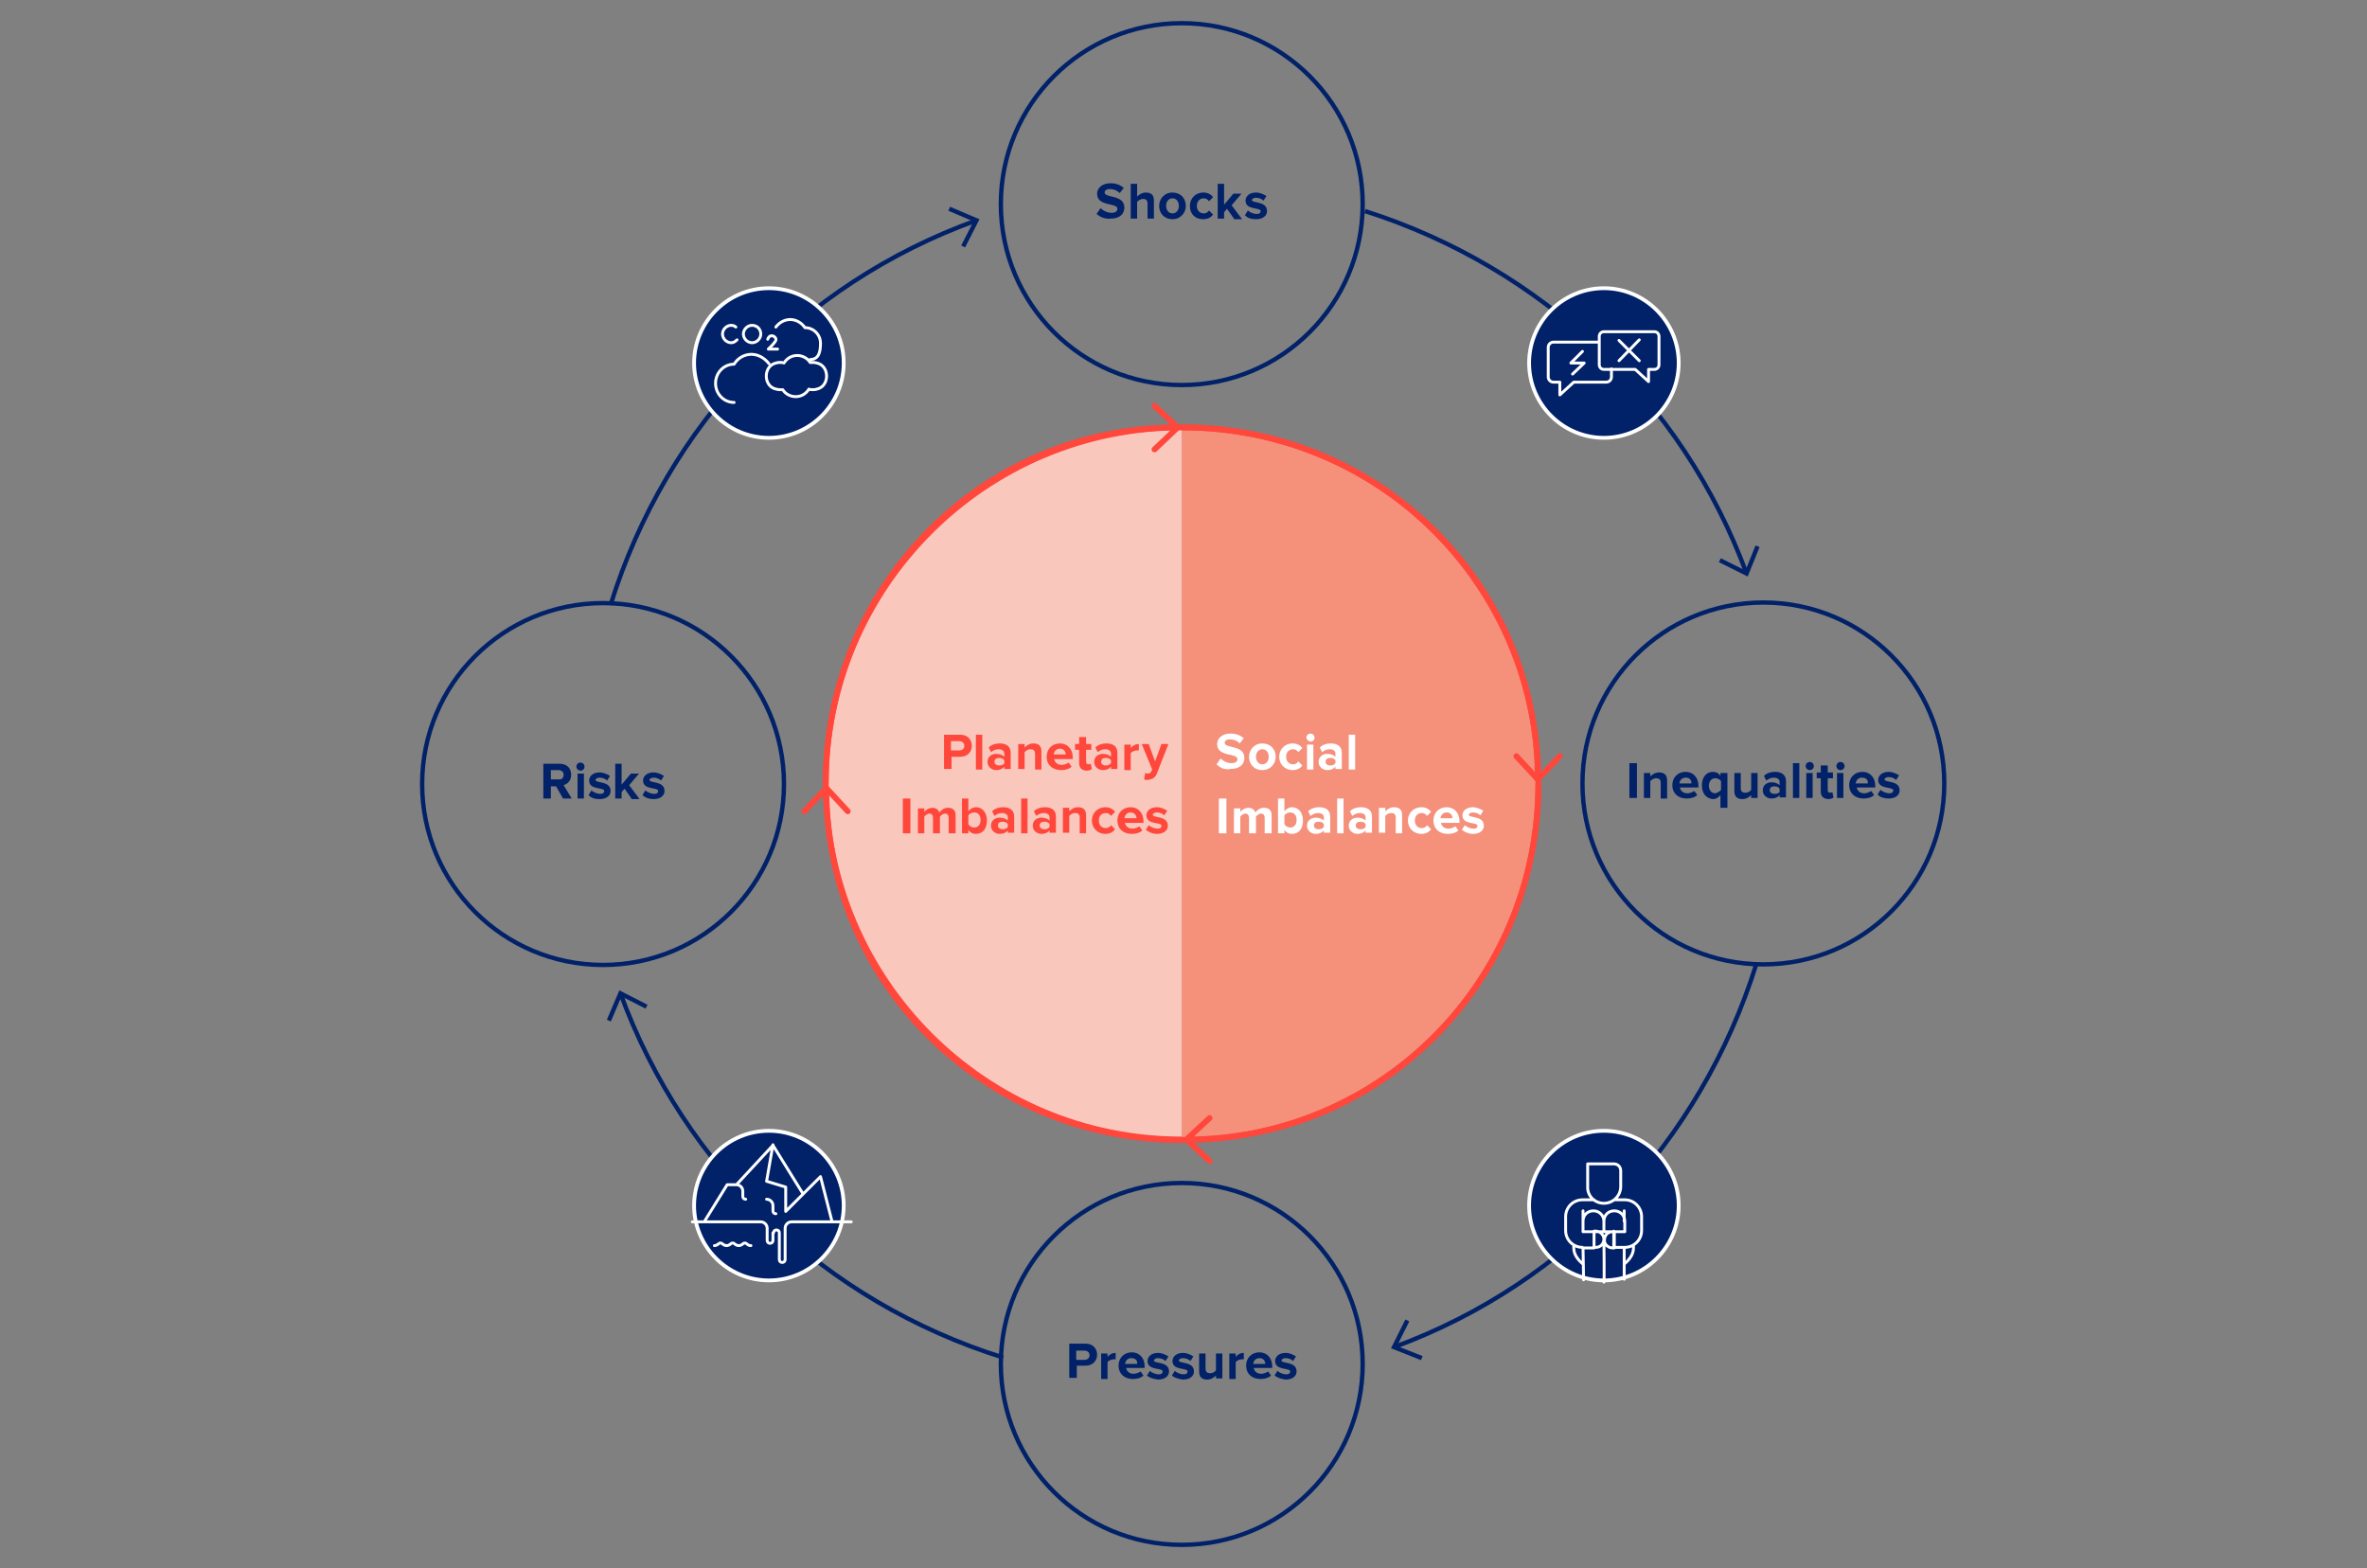 <?xml version="1.0" encoding="utf-8"?>
<!-- Generator: Adobe Illustrator 25.0.1, SVG Export Plug-In . SVG Version: 6.00 Build 0)  -->
<svg version="1.1" id="Layer_1" xmlns="http://www.w3.org/2000/svg" xmlns:xlink="http://www.w3.org/1999/xlink" x="0px" y="0px"
	 width="408.2px" height="270.4px" viewBox="0 0 408.2 270.4" enable-background="new 0 0 408.2 270.4" xml:space="preserve">
<rect x="0" y="0" width="408.2" height="270.4" fill="#808080" stroke="none"/>
<g>
	<g>
		
			<circle fill="none" stroke="#012169" stroke-width="0.75" stroke-linecap="round" stroke-linejoin="round" stroke-miterlimit="10" cx="203.8" cy="235.2" r="31.2"/>
		
			<circle fill="none" stroke="#012169" stroke-width="0.75" stroke-linecap="round" stroke-linejoin="round" stroke-miterlimit="10" cx="104" cy="135.2" r="31.2"/>
		
			<circle fill="none" stroke="#012169" stroke-width="0.75" stroke-linecap="round" stroke-linejoin="round" stroke-miterlimit="10" cx="203.8" cy="35.2" r="31.2"/>
		<g>
			<path fill="#012169" d="M189.1,36.9l0.7-1c0.4,0.4,1.1,0.8,1.9,0.8c0.7,0,1-0.3,1-0.7c0-1.1-3.5-0.3-3.5-2.6c0-1,0.9-1.8,2.3-1.8
				c1,0,1.7,0.3,2.3,0.8l-0.7,0.9c-0.5-0.5-1.1-0.7-1.7-0.7c-0.5,0-0.9,0.2-0.9,0.6c0,1,3.4,0.3,3.4,2.6c0,1.1-0.8,1.9-2.4,1.9
				C190.5,37.8,189.7,37.4,189.1,36.9z"/>
			<path fill="#012169" d="M197.9,37.7v-2.6c0-0.6-0.3-0.8-0.8-0.8c-0.4,0-0.8,0.3-1,0.5v2.9h-1.1v-6h1.1v2.2
				c0.3-0.3,0.8-0.7,1.5-0.7c1,0,1.4,0.5,1.4,1.4v3.1H197.9z"/>
			<path fill="#012169" d="M199.9,35.5c0-1.2,0.9-2.3,2.3-2.3c1.4,0,2.3,1,2.3,2.3c0,1.2-0.9,2.3-2.3,2.3
				C200.8,37.8,199.9,36.8,199.9,35.5z M203.3,35.5c0-0.7-0.4-1.3-1.1-1.3c-0.7,0-1.1,0.6-1.1,1.3c0,0.7,0.4,1.3,1.1,1.3
				C202.9,36.8,203.3,36.2,203.3,35.5z"/>
			<path fill="#012169" d="M205.2,35.5c0-1.3,1-2.3,2.3-2.3c0.9,0,1.4,0.4,1.7,0.8l-0.7,0.7c-0.2-0.3-0.5-0.5-0.9-0.5
				c-0.7,0-1.2,0.5-1.2,1.3s0.5,1.3,1.2,1.3c0.4,0,0.7-0.2,0.9-0.5l0.7,0.7c-0.3,0.4-0.8,0.8-1.7,0.8
				C206.1,37.8,205.2,36.9,205.2,35.5z"/>
			<path fill="#012169" d="M212.8,37.7l-1.2-1.7l-0.5,0.6v1.1h-1.1v-6h1.1v3.6l1.6-1.9h1.4l-1.7,2l1.8,2.4H212.8z"/>
			<path fill="#012169" d="M214.7,37.1l0.5-0.8c0.3,0.3,1,0.6,1.5,0.6c0.5,0,0.7-0.2,0.7-0.5c0-0.7-2.6-0.1-2.6-1.8
				c0-0.7,0.6-1.4,1.8-1.4c0.7,0,1.3,0.3,1.8,0.6l-0.5,0.8c-0.3-0.3-0.8-0.5-1.3-0.5c-0.4,0-0.7,0.2-0.7,0.4c0,0.6,2.6,0.1,2.6,1.9
				c0,0.8-0.7,1.4-1.9,1.4C215.8,37.8,215.1,37.6,214.7,37.1z"/>
		</g>
		<g>
			<path fill="#012169" d="M97.1,137.7l-1.2-2.1H95v2.1h-1.3v-6h2.8c1.3,0,2,0.8,2,1.9c0,1.1-0.7,1.6-1.3,1.8l1.4,2.3H97.1z
				 M97.2,133.6c0-0.5-0.4-0.8-0.9-0.8H95v1.6h1.3C96.9,134.5,97.2,134.1,97.2,133.6z"/>
			<path fill="#012169" d="M99.4,132.2c0-0.4,0.3-0.7,0.7-0.7c0.4,0,0.7,0.3,0.7,0.7c0,0.4-0.3,0.7-0.7,0.7
				C99.8,132.9,99.4,132.6,99.4,132.2z M99.6,137.7v-4.3h1.1v4.3H99.6z"/>
			<path fill="#012169" d="M101.5,137.1l0.5-0.8c0.3,0.3,1,0.6,1.5,0.6c0.5,0,0.7-0.2,0.7-0.5c0-0.7-2.6-0.1-2.6-1.8
				c0-0.7,0.6-1.4,1.8-1.4c0.7,0,1.3,0.3,1.8,0.6l-0.5,0.8c-0.3-0.3-0.8-0.5-1.3-0.5c-0.4,0-0.7,0.2-0.7,0.4c0,0.6,2.6,0.1,2.6,1.9
				c0,0.8-0.7,1.4-1.9,1.4C102.6,137.8,101.9,137.6,101.5,137.1z"/>
			<path fill="#012169" d="M108.9,137.7l-1.2-1.7l-0.5,0.6v1.1h-1.1v-6h1.1v3.6l1.6-1.9h1.4l-1.7,2l1.8,2.4H108.9z"/>
			<path fill="#012169" d="M110.8,137.1l0.5-0.8c0.3,0.3,1,0.6,1.5,0.6c0.5,0,0.7-0.2,0.7-0.5c0-0.7-2.6-0.1-2.6-1.8
				c0-0.7,0.6-1.4,1.8-1.4c0.7,0,1.3,0.3,1.8,0.6l-0.5,0.8c-0.3-0.3-0.8-0.5-1.3-0.5c-0.4,0-0.7,0.2-0.7,0.4c0,0.6,2.6,0.1,2.6,1.9
				c0,0.8-0.7,1.4-1.9,1.4C112,137.8,111.3,137.6,110.8,137.1z"/>
		</g>
		<g>
			<path fill="#012169" d="M184.4,237.7v-6h2.8c1.3,0,2,0.9,2,1.9c0,1-0.7,1.9-2,1.9h-1.5v2.1H184.4z M187.9,233.7
				c0-0.5-0.4-0.8-0.9-0.8h-1.4v1.6h1.4C187.5,234.5,187.9,234.2,187.9,233.7z"/>
			<path fill="#012169" d="M189.9,237.7v-4.3h1.1v0.6c0.3-0.4,0.8-0.7,1.4-0.7v1.1c-0.1,0-0.2,0-0.3,0c-0.4,0-0.9,0.2-1.1,0.5v2.9
				H189.9z"/>
			<path fill="#012169" d="M192.9,235.5c0-1.3,0.9-2.3,2.3-2.3c1.3,0,2.2,1,2.2,2.4v0.3h-3.2c0.1,0.5,0.5,1,1.3,1
				c0.4,0,0.9-0.2,1.2-0.4l0.5,0.7c-0.4,0.4-1.1,0.6-1.8,0.6C193.9,237.8,192.9,236.9,192.9,235.5z M195.1,234.2c-0.7,0-1,0.5-1.1,1
				h2.1C196.2,234.7,195.9,234.2,195.1,234.2z"/>
			<path fill="#012169" d="M197.8,237.2l0.5-0.8c0.3,0.3,1,0.6,1.5,0.6c0.5,0,0.7-0.2,0.7-0.5c0-0.7-2.6-0.1-2.6-1.8
				c0-0.7,0.6-1.4,1.8-1.4c0.7,0,1.3,0.3,1.8,0.6l-0.5,0.8c-0.3-0.3-0.8-0.5-1.3-0.5c-0.4,0-0.7,0.2-0.7,0.4c0,0.6,2.6,0.1,2.6,1.9
				c0,0.8-0.7,1.4-1.9,1.4C199,237.8,198.2,237.6,197.8,237.2z"/>
			<path fill="#012169" d="M202.1,237.2l0.5-0.8c0.3,0.3,1,0.6,1.5,0.6c0.5,0,0.7-0.2,0.7-0.5c0-0.7-2.6-0.1-2.6-1.8
				c0-0.7,0.6-1.4,1.8-1.4c0.7,0,1.3,0.3,1.8,0.6l-0.5,0.8c-0.3-0.3-0.8-0.5-1.3-0.5c-0.4,0-0.7,0.2-0.7,0.4c0,0.6,2.6,0.1,2.6,1.9
				c0,0.8-0.7,1.4-1.9,1.4C203.3,237.8,202.5,237.6,202.1,237.2z"/>
			<path fill="#012169" d="M209.7,237.7v-0.5c-0.3,0.3-0.8,0.7-1.5,0.7c-1,0-1.4-0.5-1.4-1.4v-3.1h1.1v2.6c0,0.6,0.3,0.8,0.8,0.8
				c0.4,0,0.8-0.2,1-0.5v-2.9h1.1v4.3H209.7z"/>
			<path fill="#012169" d="M212,237.7v-4.3h1.1v0.6c0.3-0.4,0.8-0.7,1.4-0.7v1.1c-0.1,0-0.2,0-0.3,0c-0.4,0-0.9,0.2-1.1,0.5v2.9H212
				z"/>
			<path fill="#012169" d="M214.9,235.5c0-1.3,0.9-2.3,2.3-2.3c1.3,0,2.2,1,2.2,2.4v0.3h-3.2c0.1,0.5,0.5,1,1.3,1
				c0.4,0,0.9-0.2,1.2-0.4l0.5,0.7c-0.4,0.4-1.1,0.6-1.8,0.6C215.9,237.8,214.9,236.9,214.9,235.5z M217.2,234.2c-0.7,0-1,0.5-1.1,1
				h2.1C218.2,234.7,217.9,234.2,217.2,234.2z"/>
			<path fill="#012169" d="M219.8,237.2l0.5-0.8c0.3,0.3,1,0.6,1.5,0.6c0.5,0,0.7-0.2,0.7-0.5c0-0.7-2.6-0.1-2.6-1.8
				c0-0.7,0.6-1.4,1.8-1.4c0.7,0,1.3,0.3,1.8,0.6l-0.5,0.8c-0.3-0.3-0.8-0.5-1.3-0.5c-0.4,0-0.7,0.2-0.7,0.4c0,0.6,2.6,0.1,2.6,1.9
				c0,0.8-0.7,1.4-1.9,1.4C221,237.8,220.3,237.6,219.8,237.2z"/>
		</g>
		<g>
			<path fill="#012169" d="M281,137.6v-6h1.3v6H281z"/>
			<path fill="#012169" d="M286.4,137.6V135c0-0.6-0.3-0.8-0.8-0.8c-0.5,0-0.8,0.3-1,0.5v2.9h-1.1v-4.3h1.1v0.6
				c0.3-0.3,0.8-0.7,1.5-0.7c1,0,1.4,0.5,1.4,1.4v3.1H286.4z"/>
			<path fill="#012169" d="M288.4,135.4c0-1.3,0.9-2.3,2.3-2.3c1.3,0,2.2,1,2.2,2.4v0.3h-3.2c0.1,0.5,0.5,1,1.3,1
				c0.4,0,0.9-0.2,1.2-0.4l0.5,0.7c-0.4,0.4-1.1,0.6-1.8,0.6C289.4,137.7,288.4,136.8,288.4,135.4z M290.7,134.1c-0.7,0-1,0.5-1.1,1
				h2.1C291.7,134.6,291.5,134.1,290.7,134.1z"/>
			<path fill="#012169" d="M293.5,135.4c0-1.4,0.8-2.3,1.9-2.3c0.5,0,1,0.2,1.3,0.7v-0.5h1.2v6h-1.2v-2.2c-0.4,0.5-0.8,0.7-1.3,0.7
				C294.3,137.7,293.5,136.9,293.5,135.4z M296.8,136.2v-1.5c-0.2-0.3-0.6-0.5-1-0.5c-0.6,0-1.1,0.5-1.1,1.3c0,0.8,0.5,1.3,1.1,1.3
				C296.2,136.7,296.6,136.5,296.8,136.2z"/>
			<path fill="#012169" d="M302,137.6v-0.5c-0.3,0.3-0.8,0.7-1.5,0.7c-1,0-1.4-0.5-1.4-1.4v-3.1h1.1v2.6c0,0.6,0.3,0.8,0.8,0.8
				c0.4,0,0.8-0.2,1-0.5v-2.9h1.1v4.3H302z"/>
			<path fill="#012169" d="M306.9,137.6v-0.5c-0.3,0.4-0.8,0.6-1.4,0.6c-0.7,0-1.5-0.5-1.5-1.4c0-1,0.8-1.4,1.5-1.4
				c0.6,0,1.1,0.2,1.4,0.5v-0.6c0-0.4-0.4-0.7-1-0.7c-0.5,0-0.9,0.2-1.3,0.5l-0.4-0.8c0.5-0.5,1.2-0.7,1.9-0.7c1,0,1.9,0.4,1.9,1.6
				v2.8H306.9z M306.9,136.6V136c-0.2-0.3-0.5-0.4-0.9-0.4c-0.5,0-0.8,0.2-0.8,0.7c0,0.4,0.4,0.6,0.8,0.6
				C306.4,136.9,306.7,136.8,306.9,136.6z"/>
			<path fill="#012169" d="M309.2,137.6v-6h1.1v6H309.2z"/>
			<path fill="#012169" d="M311.4,132.1c0-0.4,0.3-0.7,0.7-0.7c0.4,0,0.7,0.3,0.7,0.7c0,0.4-0.3,0.7-0.7,0.7
				C311.7,132.8,311.4,132.5,311.4,132.1z M311.5,137.6v-4.3h1.1v4.3H311.5z"/>
			<path fill="#012169" d="M314,136.5v-2.3h-0.7v-1h0.7v-1.2h1.2v1.2h0.9v1h-0.9v2c0,0.3,0.1,0.5,0.4,0.5c0.2,0,0.3-0.1,0.4-0.1
				l0.2,0.9c-0.2,0.2-0.5,0.3-1,0.3C314.4,137.7,314,137.3,314,136.5z"/>
			<path fill="#012169" d="M316.7,132.1c0-0.4,0.3-0.7,0.7-0.7c0.4,0,0.7,0.3,0.7,0.7c0,0.4-0.3,0.7-0.7,0.7
				C317,132.8,316.7,132.5,316.7,132.1z M316.8,137.6v-4.3h1.1v4.3H316.8z"/>
			<path fill="#012169" d="M318.9,135.4c0-1.3,0.9-2.3,2.3-2.3c1.3,0,2.2,1,2.2,2.4v0.3h-3.2c0.1,0.5,0.5,1,1.3,1
				c0.4,0,0.9-0.2,1.2-0.4l0.5,0.7c-0.4,0.4-1.1,0.6-1.8,0.6C319.9,137.7,318.9,136.8,318.9,135.4z M321.1,134.1c-0.7,0-1,0.5-1.1,1
				h2.1C322.2,134.6,321.9,134.1,321.1,134.1z"/>
			<path fill="#012169" d="M323.8,137l0.5-0.8c0.3,0.3,1,0.6,1.5,0.6c0.5,0,0.7-0.2,0.7-0.5c0-0.7-2.6-0.1-2.6-1.8
				c0-0.7,0.6-1.4,1.8-1.4c0.7,0,1.3,0.3,1.8,0.6l-0.5,0.8c-0.3-0.3-0.8-0.5-1.3-0.5c-0.4,0-0.7,0.2-0.7,0.4c0,0.6,2.6,0.1,2.6,1.9
				c0,0.8-0.7,1.4-1.9,1.4C325,137.7,324.2,137.5,323.8,137z"/>
		</g>
		
			<circle fill="none" stroke="#012169" stroke-width="0.75" stroke-linecap="round" stroke-linejoin="round" stroke-miterlimit="10" cx="304.1" cy="135.1" r="31.2"/>
		<path fill="none" stroke="#012169" stroke-width="0.75" stroke-miterlimit="10" d="M168.4,38c-30.3,10.9-53.5,35.4-63.1,66.3"/>
		<polyline fill="none" stroke="#012169" stroke-width="0.75" stroke-miterlimit="10" points="163.7,36 168.4,38 166.1,42.5 		"/>
		<path fill="none" stroke="#012169" stroke-width="0.75" stroke-miterlimit="10" d="M301.2,98.9c-11-29.9-35.3-52.8-65.8-62.5"/>
		<polyline fill="none" stroke="#012169" stroke-width="0.75" stroke-miterlimit="10" points="303.1,94.2 301.2,98.9 296.6,96.6 		
			"/>
		<path fill="none" stroke="#012169" stroke-width="0.75" stroke-miterlimit="10" d="M240.4,232.3c30-11,52.9-35.4,62.5-66.1"/>
		<polyline fill="none" stroke="#012169" stroke-width="0.75" stroke-miterlimit="10" points="245.2,234.2 240.4,232.3 242.7,227.7 
					"/>
		<path fill="none" stroke="#012169" stroke-width="0.75" stroke-miterlimit="10" d="M107,171.3c11,30.1,35.3,53.2,66,62.8"/>
		<polyline fill="none" stroke="#012169" stroke-width="0.75" stroke-miterlimit="10" points="105,176 107,171.3 111.5,173.6 		"/>
		<path fill="#012169" d="M145.5,62.6c0,7.1-5.8,12.9-12.9,12.9c-7.1,0-12.9-5.8-12.9-12.9c0-7.1,5.8-12.9,12.9-12.9
			C139.7,49.7,145.5,55.5,145.5,62.6"/>
		
			<path fill="none" stroke="#FFFFFF" stroke-width="0.655" stroke-linecap="round" stroke-linejoin="round" stroke-miterlimit="10" d="
			M145.5,62.6c0,7.1-5.8,12.9-12.9,12.9c-7.1,0-12.9-5.8-12.9-12.9c0-7.1,5.8-12.9,12.9-12.9C139.7,49.7,145.5,55.5,145.5,62.6z"/>
		
			<path fill="none" stroke="#FFFFFF" stroke-width="0.5" stroke-linecap="round" stroke-linejoin="round" stroke-miterlimit="10" d="
			M139.7,62c1.5,0,1.8-1.3,1.8-2.8c0-1.5-1.2-2.7-2.7-2.7c-0.5-0.8-1.5-1.4-2.5-1.4c-1,0-1.9,0.5-2.5,1.3"/>
		
			<path fill="none" stroke="#FFFFFF" stroke-width="0.5" stroke-linecap="round" stroke-linejoin="round" stroke-miterlimit="10" d="
			M126.6,69.4c-1.8,0-3.2-1.5-3.2-3.3c0-1.8,1.4-3.3,3.2-3.3c0.6-1,1.7-1.7,3-1.7c1.2,0,2.3,0.7,3,1.6 M141.2,62.7
			c1.8,0.7,1.8,3.6,0,4.3c-0.3,0.1-0.6,0.2-1,0.2c-0.2,0-0.5,0-0.7-0.1c-0.5,0.8-1.3,1.3-2.3,1.3c-0.9,0-1.8-0.5-2.2-1.2
			c-0.1,0-0.3,0-0.5,0c-0.3,0-0.7-0.1-1-0.2c-1.8-0.7-1.8-3.6,0-4.3c0.3-0.1,0.6-0.2,1-0.2c0.2,0,0.5,0,0.7,0.1
			c0.5-0.8,1.3-1.3,2.3-1.3c0.9,0,1.8,0.5,2.2,1.2c0.2,0,0.3,0,0.5,0C140.6,62.5,140.9,62.6,141.2,62.7z"/>
		
			<path fill="none" stroke="#FFFFFF" stroke-width="0.5" stroke-linecap="round" stroke-linejoin="round" stroke-miterlimit="10" d="
			M129.7,56.1c-0.8,0-1.5,0.7-1.5,1.5c0,0.8,0.7,1.5,1.5,1.5c0.8,0,1.5-0.7,1.5-1.5C131.2,56.8,130.6,56.1,129.7,56.1z M132.4,58.5
			c0.1-0.3,0.3-0.6,0.7-0.6c0.4,0,0.8,0.4,0.7,0.8c0,0.1-0.6,0.8-0.6,0.8l-0.7,0.7h1.6 M126.9,56.4c-0.2-0.2-0.5-0.3-0.8-0.3
			c-0.8,0-1.5,0.7-1.5,1.5c0,0.8,0.7,1.5,1.5,1.5c0.4,0,0.7-0.2,1-0.5"/>
		<path fill="#003FFF" d="M145.5,207.9c0,7.1-5.8,12.9-12.9,12.9c-7.1,0-12.9-5.8-12.9-12.9c0-7.1,5.8-12.9,12.9-12.9
			C139.7,195,145.5,200.8,145.5,207.9"/>
		
			<path fill="#012169" stroke="#FFFFFF" stroke-width="0.655" stroke-linecap="round" stroke-linejoin="round" stroke-miterlimit="10" d="
			M145.5,207.9c0,7.1-5.8,12.9-12.9,12.9c-7.1,0-12.9-5.8-12.9-12.9c0-7.1,5.8-12.9,12.9-12.9C139.7,195,145.5,200.8,145.5,207.9z"
			/>
		
			<path fill="none" stroke="#FFFFFF" stroke-width="0.5" stroke-linecap="round" stroke-linejoin="round" stroke-miterlimit="10" d="
			M129.5,214.8c-0.3,0-0.5-0.1-0.7-0.3c-0.2-0.2-0.5-0.2-0.7,0c-0.2,0.2-0.5,0.3-0.7,0.3s-0.5-0.1-0.7-0.3c-0.2-0.2-0.5-0.2-0.7,0
			c-0.2,0.2-0.5,0.3-0.7,0.3s-0.5-0.1-0.7-0.3c-0.2-0.2-0.5-0.2-0.7,0c-0.2,0.2-0.5,0.3-0.7,0.3 M133.3,208.8c0,0.3,0.2,0.5,0.5,0.5
			 M133.3,208.8v-0.9c0-0.6-0.5-1.1-1.1-1.1 M128.1,206.3c0,0.3,0.2,0.5,0.5,0.5 M128.1,206.3v-0.9c0-0.6-0.5-1.1-1.1-1.1
			 M138.5,205.9l-3,3v-4.2l-3.3-1l1.1-6.3 M121.5,210.6l3.9-6.3h1.6l6.3-6.8l5.2,8.4l3-3l2,7.8 M134.4,217.2c0,0.3,0.2,0.5,0.5,0.5
			c0.3,0,0.5-0.2,0.5-0.5v-1.3v-4.1c0-0.6,0.5-1.1,1.1-1.1h4.9 M133.4,212.6c0-0.3,0.2-0.5,0.5-0.5c0.3,0,0.5,0.2,0.5,0.5v4.6
			 M132.3,213.9c0,0.3,0.2,0.5,0.5,0.5c0.3,0,0.5-0.2,0.5-0.5v-1.3 M132.3,213.9v-2.1c0-0.6-0.5-1.1-1.1-1.1h-11.8 M140.3,210.7h6.5
			"/>
		<path fill="#012169" d="M289.5,207.9c0,7.1-5.8,12.9-12.9,12.9c-7.1,0-12.9-5.8-12.9-12.9c0-7.1,5.8-12.9,12.9-12.9
			C283.7,195,289.5,200.8,289.5,207.9"/>
		
			<path fill="none" stroke="#FFFFFF" stroke-width="0.655" stroke-linecap="round" stroke-linejoin="round" stroke-miterlimit="10" d="
			M289.5,207.9c0,7.1-5.8,12.9-12.9,12.9c-7.1,0-12.9-5.8-12.9-12.9c0-7.1,5.8-12.9,12.9-12.9C283.7,195,289.5,200.8,289.5,207.9z"
			/>
		
			<path fill="none" stroke="#FFFFFF" stroke-width="0.5" stroke-linecap="round" stroke-linejoin="round" stroke-miterlimit="10" d="
			M271.4,214.9v0.3c0,1.2,0.8,2.1,1.6,2.8 M281.7,214.9v0.3c0,1.2-0.8,2.1-1.6,2.8 M278.1,215.2h0.3v-2.8h-0.3
			c-0.8,0-1.4,0.6-1.4,1.4C276.6,214.5,277.3,215.2,278.1,215.2z M275.2,212.3h-0.3v2.8h0.3c0.8,0,1.4-0.6,1.4-1.4
			C276.6,212.9,275.9,212.3,275.2,212.3z M273,215.2h1.9v-2.8 M273,208.8v1.8 M274.8,208.8L274.8,208.8c1,0,1.8,0.8,1.8,1.8v1.8H273
			v-1.8C273,209.5,273.8,208.8,274.8,208.8z M280.1,208.8v1.8 M278.4,208.8L278.4,208.8c1,0,1.8,0.8,1.8,1.8v1.8h-3.6v-1.8
			C276.6,209.5,277.4,208.8,278.4,208.8z M276.6,221.1c0.1,0,0-7.4,0-7.4 M278.5,206.9h1.7c1.6,0,2.9,1.3,2.9,2.9v2.4
			c0,1.6-1.3,2.9-2.9,2.9h-1.9v-2.8 M274.9,206.9h-2c-1.6,0-2.9,1.3-2.9,2.9v2.4c0,1.6,1.3,2.9,2.9,2.9 M273,215.2l0.1,5.5
			 M280.1,220.6v-5.5 M276.6,207.5L276.6,207.5c1.6,0,2.9-1.3,2.9-2.9v-2.7c0-0.7-0.5-1.2-1.2-1.2h-4.5v3.9
			C273.7,206.2,275,207.5,276.6,207.5z"/>
		<path fill="#012169" d="M289.5,62.6c0,7.1-5.8,12.9-12.9,12.9c-7.1,0-12.9-5.8-12.9-12.9c0-7.1,5.8-12.9,12.9-12.9
			C283.7,49.7,289.5,55.5,289.5,62.6"/>
		
			<path fill="none" stroke="#FFFFFF" stroke-width="0.655" stroke-linecap="round" stroke-linejoin="round" stroke-miterlimit="10" d="
			M289.5,62.6c0,7.1-5.8,12.9-12.9,12.9c-7.1,0-12.9-5.8-12.9-12.9c0-7.1,5.8-12.9,12.9-12.9C283.7,49.7,289.5,55.5,289.5,62.6z"/>
		
			<path fill="none" stroke="#FFFFFF" stroke-width="0.5" stroke-linecap="round" stroke-linejoin="round" stroke-miterlimit="10" d="
			M279.2,58.7l3.5,3.5 M279.2,62.2l3.5-3.6 M275.8,59h-7.9c-0.5,0-0.9,0.4-0.9,0.9V65c0,0.5,0.4,0.9,0.9,0.9h1.1v2.2l2.4-2.2h5.6
			c0.5,0,0.9-0.4,0.9-0.9v-1.4 M282,63.7h-5.4c-0.5,0-0.8-0.4-0.8-0.8v-4.9c0-0.5,0.4-0.8,0.8-0.8h8.7c0.5,0,0.8,0.4,0.8,0.8v4.9
			c0,0.5-0.4,0.8-0.8,0.8h-1v2.1L282,63.7z"/>
		
			<polyline fill="none" stroke="#FFFFFF" stroke-width="0.5" stroke-linecap="round" stroke-linejoin="round" stroke-miterlimit="10" points="
			272.9,60.6 270.9,62.6 273.2,62.6 271.2,64.5 		"/>
		<path fill="#F5907B" d="M203.8,196.5c33.9,0,61.4-27.5,61.4-61.4c0-34.3-27.5-61.4-61.4-61.4"/>
		<path fill="#FAC7BD" d="M203.8,73.7c-33.9,0-61.4,27.5-61.4,61.4c0,33.9,27.5,61.4,61.4,61.4"/>
		<path fill="none" stroke="#FF473C" stroke-linecap="round" stroke-linejoin="round" stroke-miterlimit="10" d="M204.6,196.5
			c33.9,0,60.7-27.5,60.7-61.4c0-34.3-27.5-61.4-61.4-61.4"/>
		<polyline fill="none" stroke="#FF473C" stroke-linecap="round" stroke-linejoin="round" stroke-miterlimit="10" points="
			208.6,200.2 204.6,196.5 208.6,192.8 		"/>
		<path fill="none" stroke="#FF473C" stroke-linecap="round" stroke-linejoin="round" stroke-miterlimit="10" d="M203.1,73.7
			c-33.9,0-60.7,27.5-60.7,61.4c0,33.9,27.5,61.4,61.4,61.4"/>
		<polyline fill="none" stroke="#FF473C" stroke-linecap="round" stroke-linejoin="round" stroke-miterlimit="10" points="199.1,70 
			203.1,73.7 199.1,77.5 		"/>
		<path fill="none" stroke="#FF473C" stroke-linecap="round" stroke-linejoin="round" stroke-miterlimit="10" d="M142.5,135.9
			c0,33.9,27.5,60.7,61.4,60.7c34.3,0,61.4-27.5,61.4-61.4"/>
		<polyline fill="none" stroke="#FF473C" stroke-linecap="round" stroke-linejoin="round" stroke-miterlimit="10" points="
			138.7,139.9 142.5,135.9 146.2,139.9 		"/>
		<path fill="none" stroke="#FF473C" stroke-linecap="round" stroke-linejoin="round" stroke-miterlimit="10" d="M265.2,134.4
			c0-33.9-27.5-60.7-61.4-60.7c-33.9,0-61.4,27.5-61.4,61.4"/>
		<polyline fill="none" stroke="#FF473C" stroke-linecap="round" stroke-linejoin="round" stroke-miterlimit="10" points="
			269,130.4 265.2,134.4 261.5,130.4 		"/>
		<g>
			<path fill="#FF473C" d="M162.8,132.7v-6h2.8c1.3,0,2,0.9,2,1.9c0,1-0.7,1.9-2,1.9h-1.5v2.1H162.8z M166.3,128.6
				c0-0.5-0.4-0.8-0.9-0.8h-1.4v1.6h1.4C166,129.4,166.3,129.1,166.3,128.6z"/>
			<path fill="#FF473C" d="M168.3,132.7v-6h1.1v6H168.3z"/>
			<path fill="#FF473C" d="M173.2,132.7v-0.5c-0.3,0.4-0.8,0.6-1.4,0.6c-0.7,0-1.5-0.5-1.5-1.4c0-1,0.8-1.4,1.5-1.4
				c0.6,0,1.1,0.2,1.4,0.5v-0.6c0-0.4-0.4-0.7-1-0.7c-0.5,0-0.9,0.2-1.3,0.5l-0.4-0.8c0.5-0.5,1.2-0.7,1.9-0.7c1,0,1.9,0.4,1.9,1.6
				v2.8H173.2z M173.2,131.6v-0.5c-0.2-0.3-0.5-0.4-0.9-0.4c-0.5,0-0.8,0.2-0.8,0.7c0,0.4,0.4,0.6,0.8,0.6
				C172.7,132,173.1,131.9,173.2,131.6z"/>
			<path fill="#FF473C" d="M178.5,132.7V130c0-0.6-0.3-0.8-0.8-0.8c-0.5,0-0.8,0.3-1,0.5v2.9h-1.1v-4.3h1.1v0.6
				c0.3-0.3,0.8-0.7,1.5-0.7c1,0,1.4,0.5,1.4,1.4v3.1H178.5z"/>
			<path fill="#FF473C" d="M180.5,130.5c0-1.3,0.9-2.3,2.3-2.3c1.3,0,2.2,1,2.2,2.4v0.3h-3.2c0.1,0.5,0.5,1,1.3,1
				c0.4,0,0.9-0.2,1.2-0.4l0.5,0.7c-0.4,0.4-1.1,0.6-1.8,0.6C181.5,132.8,180.5,131.9,180.5,130.5z M182.8,129.1c-0.7,0-1,0.5-1.1,1
				h2.1C183.8,129.7,183.5,129.1,182.8,129.1z"/>
			<path fill="#FF473C" d="M186.1,131.6v-2.3h-0.7v-1h0.7v-1.2h1.2v1.2h0.9v1h-0.9v2c0,0.3,0.1,0.5,0.4,0.5c0.2,0,0.3-0.1,0.4-0.1
				l0.2,0.9c-0.2,0.2-0.5,0.3-1,0.3C186.5,132.8,186.1,132.4,186.1,131.6z"/>
			<path fill="#FF473C" d="M191.6,132.7v-0.5c-0.3,0.4-0.8,0.6-1.4,0.6c-0.7,0-1.5-0.5-1.5-1.4c0-1,0.8-1.4,1.5-1.4
				c0.6,0,1.1,0.2,1.4,0.5v-0.6c0-0.4-0.4-0.7-1-0.7c-0.5,0-0.9,0.2-1.3,0.5l-0.4-0.8c0.5-0.5,1.2-0.7,1.9-0.7c1,0,1.9,0.4,1.9,1.6
				v2.8H191.6z M191.6,131.6v-0.5c-0.2-0.3-0.5-0.4-0.9-0.4c-0.5,0-0.8,0.2-0.8,0.7c0,0.4,0.4,0.6,0.8,0.6
				C191,132,191.4,131.9,191.6,131.6z"/>
			<path fill="#FF473C" d="M193.9,132.7v-4.3h1.1v0.6c0.3-0.4,0.8-0.7,1.4-0.7v1.1c-0.1,0-0.2,0-0.3,0c-0.4,0-0.9,0.2-1.1,0.5v2.9
				H193.9z"/>
			<path fill="#FF473C" d="M197.5,133.3c0.1,0,0.3,0.1,0.4,0.1c0.3,0,0.5-0.1,0.6-0.3l0.2-0.4l-1.8-4.4h1.2l1.1,3l1.1-3h1.2l-2,5.1
				c-0.3,0.8-0.9,1-1.6,1.1c-0.1,0-0.4,0-0.6-0.1L197.5,133.3z"/>
		</g>
		<g>
			<path fill="#FF473C" d="M155.7,143.7v-6h1.3v6H155.7z"/>
			<path fill="#FF473C" d="M163.6,143.7v-2.7c0-0.4-0.2-0.7-0.6-0.7c-0.4,0-0.7,0.3-0.9,0.5v2.9h-1.2v-2.7c0-0.4-0.2-0.7-0.6-0.7
				c-0.4,0-0.7,0.3-0.9,0.5v2.9h-1.1v-4.3h1.1v0.6c0.2-0.3,0.8-0.7,1.4-0.7c0.6,0,1,0.3,1.2,0.8c0.3-0.4,0.8-0.8,1.5-0.8
				c0.8,0,1.3,0.4,1.3,1.3v3.1H163.6z"/>
			<path fill="#FF473C" d="M165.9,143.7v-6h1.1v2.2c0.3-0.4,0.8-0.7,1.3-0.7c1.1,0,1.9,0.9,1.9,2.3c0,1.5-0.8,2.3-1.9,2.3
				c-0.5,0-1-0.2-1.3-0.7v0.6H165.9z M168,142.7c0.7,0,1.1-0.5,1.1-1.3c0-0.8-0.4-1.3-1.1-1.3c-0.4,0-0.8,0.2-1,0.5v1.5
				C167.2,142.5,167.6,142.7,168,142.7z"/>
			<path fill="#FF473C" d="M173.8,143.7v-0.5c-0.3,0.4-0.8,0.6-1.4,0.6c-0.7,0-1.5-0.5-1.5-1.4c0-1,0.8-1.4,1.5-1.4
				c0.6,0,1.1,0.2,1.4,0.5v-0.6c0-0.4-0.4-0.7-1-0.7c-0.5,0-0.9,0.2-1.3,0.5l-0.4-0.8c0.5-0.5,1.2-0.7,1.9-0.7c1,0,1.9,0.4,1.9,1.6
				v2.8H173.8z M173.8,142.6v-0.5c-0.2-0.3-0.5-0.4-0.9-0.4c-0.5,0-0.8,0.2-0.8,0.7c0,0.4,0.4,0.6,0.8,0.6
				C173.3,143,173.6,142.9,173.8,142.6z"/>
			<path fill="#FF473C" d="M176.1,143.7v-6h1.1v6H176.1z"/>
			<path fill="#FF473C" d="M181,143.7v-0.5c-0.3,0.4-0.8,0.6-1.4,0.6c-0.7,0-1.5-0.5-1.5-1.4c0-1,0.8-1.4,1.5-1.4
				c0.6,0,1.1,0.2,1.4,0.5v-0.6c0-0.4-0.4-0.7-1-0.7c-0.5,0-0.9,0.2-1.3,0.5l-0.4-0.8c0.5-0.5,1.2-0.7,1.9-0.7c1,0,1.9,0.4,1.9,1.6
				v2.8H181z M181,142.6v-0.5c-0.2-0.3-0.5-0.4-0.9-0.4c-0.5,0-0.8,0.2-0.8,0.7c0,0.4,0.4,0.6,0.8,0.6
				C180.5,143,180.8,142.9,181,142.6z"/>
			<path fill="#FF473C" d="M186.2,143.7V141c0-0.6-0.3-0.8-0.8-0.8c-0.5,0-0.8,0.3-1,0.5v2.9h-1.1v-4.3h1.1v0.6
				c0.3-0.3,0.8-0.7,1.5-0.7c1,0,1.4,0.5,1.4,1.4v3.1H186.2z"/>
			<path fill="#FF473C" d="M188.3,141.5c0-1.3,1-2.3,2.3-2.3c0.9,0,1.4,0.4,1.7,0.8l-0.7,0.7c-0.2-0.3-0.5-0.5-0.9-0.5
				c-0.7,0-1.2,0.5-1.2,1.3s0.5,1.3,1.2,1.3c0.4,0,0.7-0.2,0.9-0.5l0.7,0.7c-0.3,0.4-0.8,0.8-1.7,0.8
				C189.3,143.8,188.3,142.8,188.3,141.5z"/>
			<path fill="#FF473C" d="M192.7,141.5c0-1.3,0.9-2.3,2.3-2.3c1.3,0,2.2,1,2.2,2.4v0.3h-3.2c0.1,0.5,0.5,1,1.3,1
				c0.4,0,0.9-0.2,1.2-0.4l0.5,0.7c-0.4,0.4-1.1,0.6-1.8,0.6C193.7,143.8,192.7,142.9,192.7,141.5z M195,140.1c-0.7,0-1,0.5-1.1,1
				h2.1C196,140.7,195.7,140.1,195,140.1z"/>
			<path fill="#FF473C" d="M197.6,143.1l0.5-0.8c0.3,0.3,1,0.6,1.5,0.6c0.5,0,0.7-0.2,0.7-0.5c0-0.7-2.6-0.1-2.6-1.8
				c0-0.7,0.6-1.4,1.8-1.4c0.7,0,1.3,0.3,1.8,0.6l-0.5,0.8c-0.3-0.3-0.8-0.5-1.3-0.5c-0.4,0-0.7,0.2-0.7,0.4c0,0.6,2.6,0.1,2.6,1.9
				c0,0.8-0.7,1.4-1.9,1.4C198.8,143.8,198.1,143.5,197.6,143.1z"/>
		</g>
		<g>
			<path fill="#FFFFFF" d="M209.8,131.8l0.7-1c0.4,0.4,1.1,0.8,1.9,0.8c0.7,0,1-0.3,1-0.7c0-1.1-3.5-0.3-3.5-2.6
				c0-1,0.9-1.8,2.3-1.8c1,0,1.7,0.3,2.3,0.8l-0.7,0.9c-0.5-0.5-1.1-0.7-1.7-0.7c-0.5,0-0.9,0.2-0.9,0.6c0,1,3.4,0.3,3.4,2.6
				c0,1.1-0.8,1.9-2.4,1.9C211.2,132.8,210.4,132.4,209.8,131.8z"/>
			<path fill="#FFFFFF" d="M215.4,130.5c0-1.2,0.9-2.3,2.3-2.3c1.4,0,2.3,1,2.3,2.3c0,1.2-0.9,2.3-2.3,2.3
				C216.2,132.8,215.4,131.7,215.4,130.5z M218.8,130.5c0-0.7-0.4-1.3-1.1-1.3c-0.7,0-1.1,0.6-1.1,1.3c0,0.7,0.4,1.3,1.1,1.3
				C218.4,131.8,218.8,131.2,218.8,130.5z"/>
			<path fill="#FFFFFF" d="M220.6,130.5c0-1.3,1-2.3,2.3-2.3c0.9,0,1.4,0.4,1.7,0.8l-0.7,0.7c-0.2-0.3-0.5-0.5-0.9-0.5
				c-0.7,0-1.2,0.5-1.2,1.3s0.5,1.3,1.2,1.3c0.4,0,0.7-0.2,0.9-0.5l0.7,0.7c-0.3,0.4-0.8,0.8-1.7,0.8
				C221.6,132.8,220.6,131.8,220.6,130.5z"/>
			<path fill="#FFFFFF" d="M225.3,127.2c0-0.4,0.3-0.7,0.7-0.7c0.4,0,0.7,0.3,0.7,0.7c0,0.4-0.3,0.7-0.7,0.7
				C225.6,127.8,225.3,127.5,225.3,127.2z M225.4,132.7v-4.3h1.1v4.3H225.4z"/>
			<path fill="#FFFFFF" d="M230.3,132.7v-0.5c-0.3,0.4-0.8,0.6-1.4,0.6c-0.7,0-1.5-0.5-1.5-1.4c0-1,0.8-1.4,1.5-1.4
				c0.6,0,1.1,0.2,1.4,0.5v-0.6c0-0.4-0.4-0.7-1-0.7c-0.5,0-0.9,0.2-1.3,0.5l-0.4-0.8c0.5-0.5,1.2-0.7,1.9-0.7c1,0,1.9,0.4,1.9,1.6
				v2.8H230.3z M230.3,131.6v-0.5c-0.2-0.3-0.5-0.4-0.9-0.4c-0.5,0-0.8,0.2-0.8,0.7c0,0.4,0.4,0.6,0.8,0.6
				C229.8,132,230.1,131.9,230.3,131.6z"/>
			<path fill="#FFFFFF" d="M232.6,132.7v-6h1.1v6H232.6z"/>
		</g>
		<g>
			<path fill="#FFFFFF" d="M210.2,143.7v-6h1.3v6H210.2z"/>
			<path fill="#FFFFFF" d="M218.1,143.7v-2.7c0-0.4-0.2-0.7-0.6-0.7c-0.4,0-0.7,0.3-0.9,0.5v2.9h-1.2v-2.7c0-0.4-0.2-0.7-0.6-0.7
				c-0.4,0-0.7,0.3-0.9,0.5v2.9h-1.1v-4.3h1.1v0.6c0.2-0.3,0.8-0.7,1.4-0.7c0.6,0,1,0.3,1.2,0.8c0.3-0.4,0.8-0.8,1.5-0.8
				c0.8,0,1.3,0.4,1.3,1.3v3.1H218.1z"/>
			<path fill="#FFFFFF" d="M220.4,143.7v-6h1.1v2.2c0.3-0.4,0.8-0.7,1.3-0.7c1.1,0,1.9,0.9,1.9,2.3c0,1.5-0.8,2.3-1.9,2.3
				c-0.5,0-1-0.2-1.3-0.7v0.6H220.4z M222.5,142.7c0.7,0,1.1-0.5,1.1-1.3c0-0.8-0.4-1.3-1.1-1.3c-0.4,0-0.8,0.2-1,0.5v1.5
				C221.7,142.5,222.1,142.7,222.5,142.7z"/>
			<path fill="#FFFFFF" d="M228.3,143.7v-0.5c-0.3,0.4-0.8,0.6-1.4,0.6c-0.7,0-1.5-0.5-1.5-1.4c0-1,0.8-1.4,1.5-1.4
				c0.6,0,1.1,0.2,1.4,0.5v-0.6c0-0.4-0.4-0.7-1-0.7c-0.5,0-0.9,0.2-1.3,0.5l-0.4-0.8c0.5-0.5,1.2-0.7,1.9-0.7c1,0,1.9,0.4,1.9,1.6
				v2.8H228.3z M228.3,142.6v-0.5c-0.2-0.3-0.5-0.4-0.9-0.4c-0.5,0-0.8,0.2-0.8,0.7c0,0.4,0.4,0.6,0.8,0.6
				C227.8,143,228.1,142.9,228.3,142.6z"/>
			<path fill="#FFFFFF" d="M230.6,143.7v-6h1.1v6H230.6z"/>
			<path fill="#FFFFFF" d="M235.5,143.7v-0.5c-0.3,0.4-0.8,0.6-1.4,0.6c-0.7,0-1.5-0.5-1.5-1.4c0-1,0.8-1.4,1.5-1.4
				c0.6,0,1.1,0.2,1.4,0.5v-0.6c0-0.4-0.4-0.7-1-0.7c-0.5,0-0.9,0.2-1.3,0.5l-0.4-0.8c0.5-0.5,1.2-0.7,1.9-0.7c1,0,1.9,0.4,1.9,1.6
				v2.8H235.5z M235.5,142.6v-0.5c-0.2-0.3-0.5-0.4-0.9-0.4c-0.5,0-0.8,0.2-0.8,0.7c0,0.4,0.4,0.6,0.8,0.6
				C235,143,235.3,142.9,235.5,142.6z"/>
			<path fill="#FFFFFF" d="M240.7,143.7V141c0-0.6-0.3-0.8-0.8-0.8c-0.5,0-0.8,0.3-1,0.5v2.9h-1.1v-4.3h1.1v0.6
				c0.3-0.3,0.8-0.7,1.5-0.7c1,0,1.4,0.5,1.4,1.4v3.1H240.7z"/>
			<path fill="#FFFFFF" d="M242.8,141.5c0-1.3,1-2.3,2.3-2.3c0.9,0,1.4,0.4,1.7,0.8l-0.7,0.7c-0.2-0.3-0.5-0.5-0.9-0.5
				c-0.7,0-1.2,0.5-1.2,1.3s0.5,1.3,1.2,1.3c0.4,0,0.7-0.2,0.9-0.5l0.7,0.7c-0.3,0.4-0.8,0.8-1.7,0.8
				C243.8,143.8,242.8,142.8,242.8,141.5z"/>
			<path fill="#FFFFFF" d="M247.2,141.5c0-1.3,0.9-2.3,2.3-2.3c1.3,0,2.2,1,2.2,2.4v0.3h-3.2c0.1,0.5,0.5,1,1.3,1
				c0.4,0,0.9-0.2,1.2-0.4l0.5,0.7c-0.4,0.4-1.1,0.6-1.8,0.6C248.2,143.8,247.2,142.9,247.2,141.5z M249.5,140.1c-0.7,0-1,0.5-1.1,1
				h2.1C250.5,140.7,250.2,140.1,249.5,140.1z"/>
			<path fill="#FFFFFF" d="M252.1,143.1l0.5-0.8c0.3,0.3,1,0.6,1.5,0.6c0.5,0,0.7-0.2,0.7-0.5c0-0.7-2.6-0.1-2.6-1.8
				c0-0.7,0.6-1.4,1.8-1.4c0.7,0,1.3,0.3,1.8,0.6l-0.5,0.8c-0.3-0.3-0.8-0.5-1.3-0.5c-0.4,0-0.7,0.2-0.7,0.4c0,0.6,2.6,0.1,2.6,1.9
				c0,0.8-0.7,1.4-1.9,1.4C253.3,143.8,252.6,143.5,252.1,143.1z"/>
		</g>
	</g>
	<rect x="0" y="-0.4" fill="none" width="408" height="271"/>
</g>
</svg>
